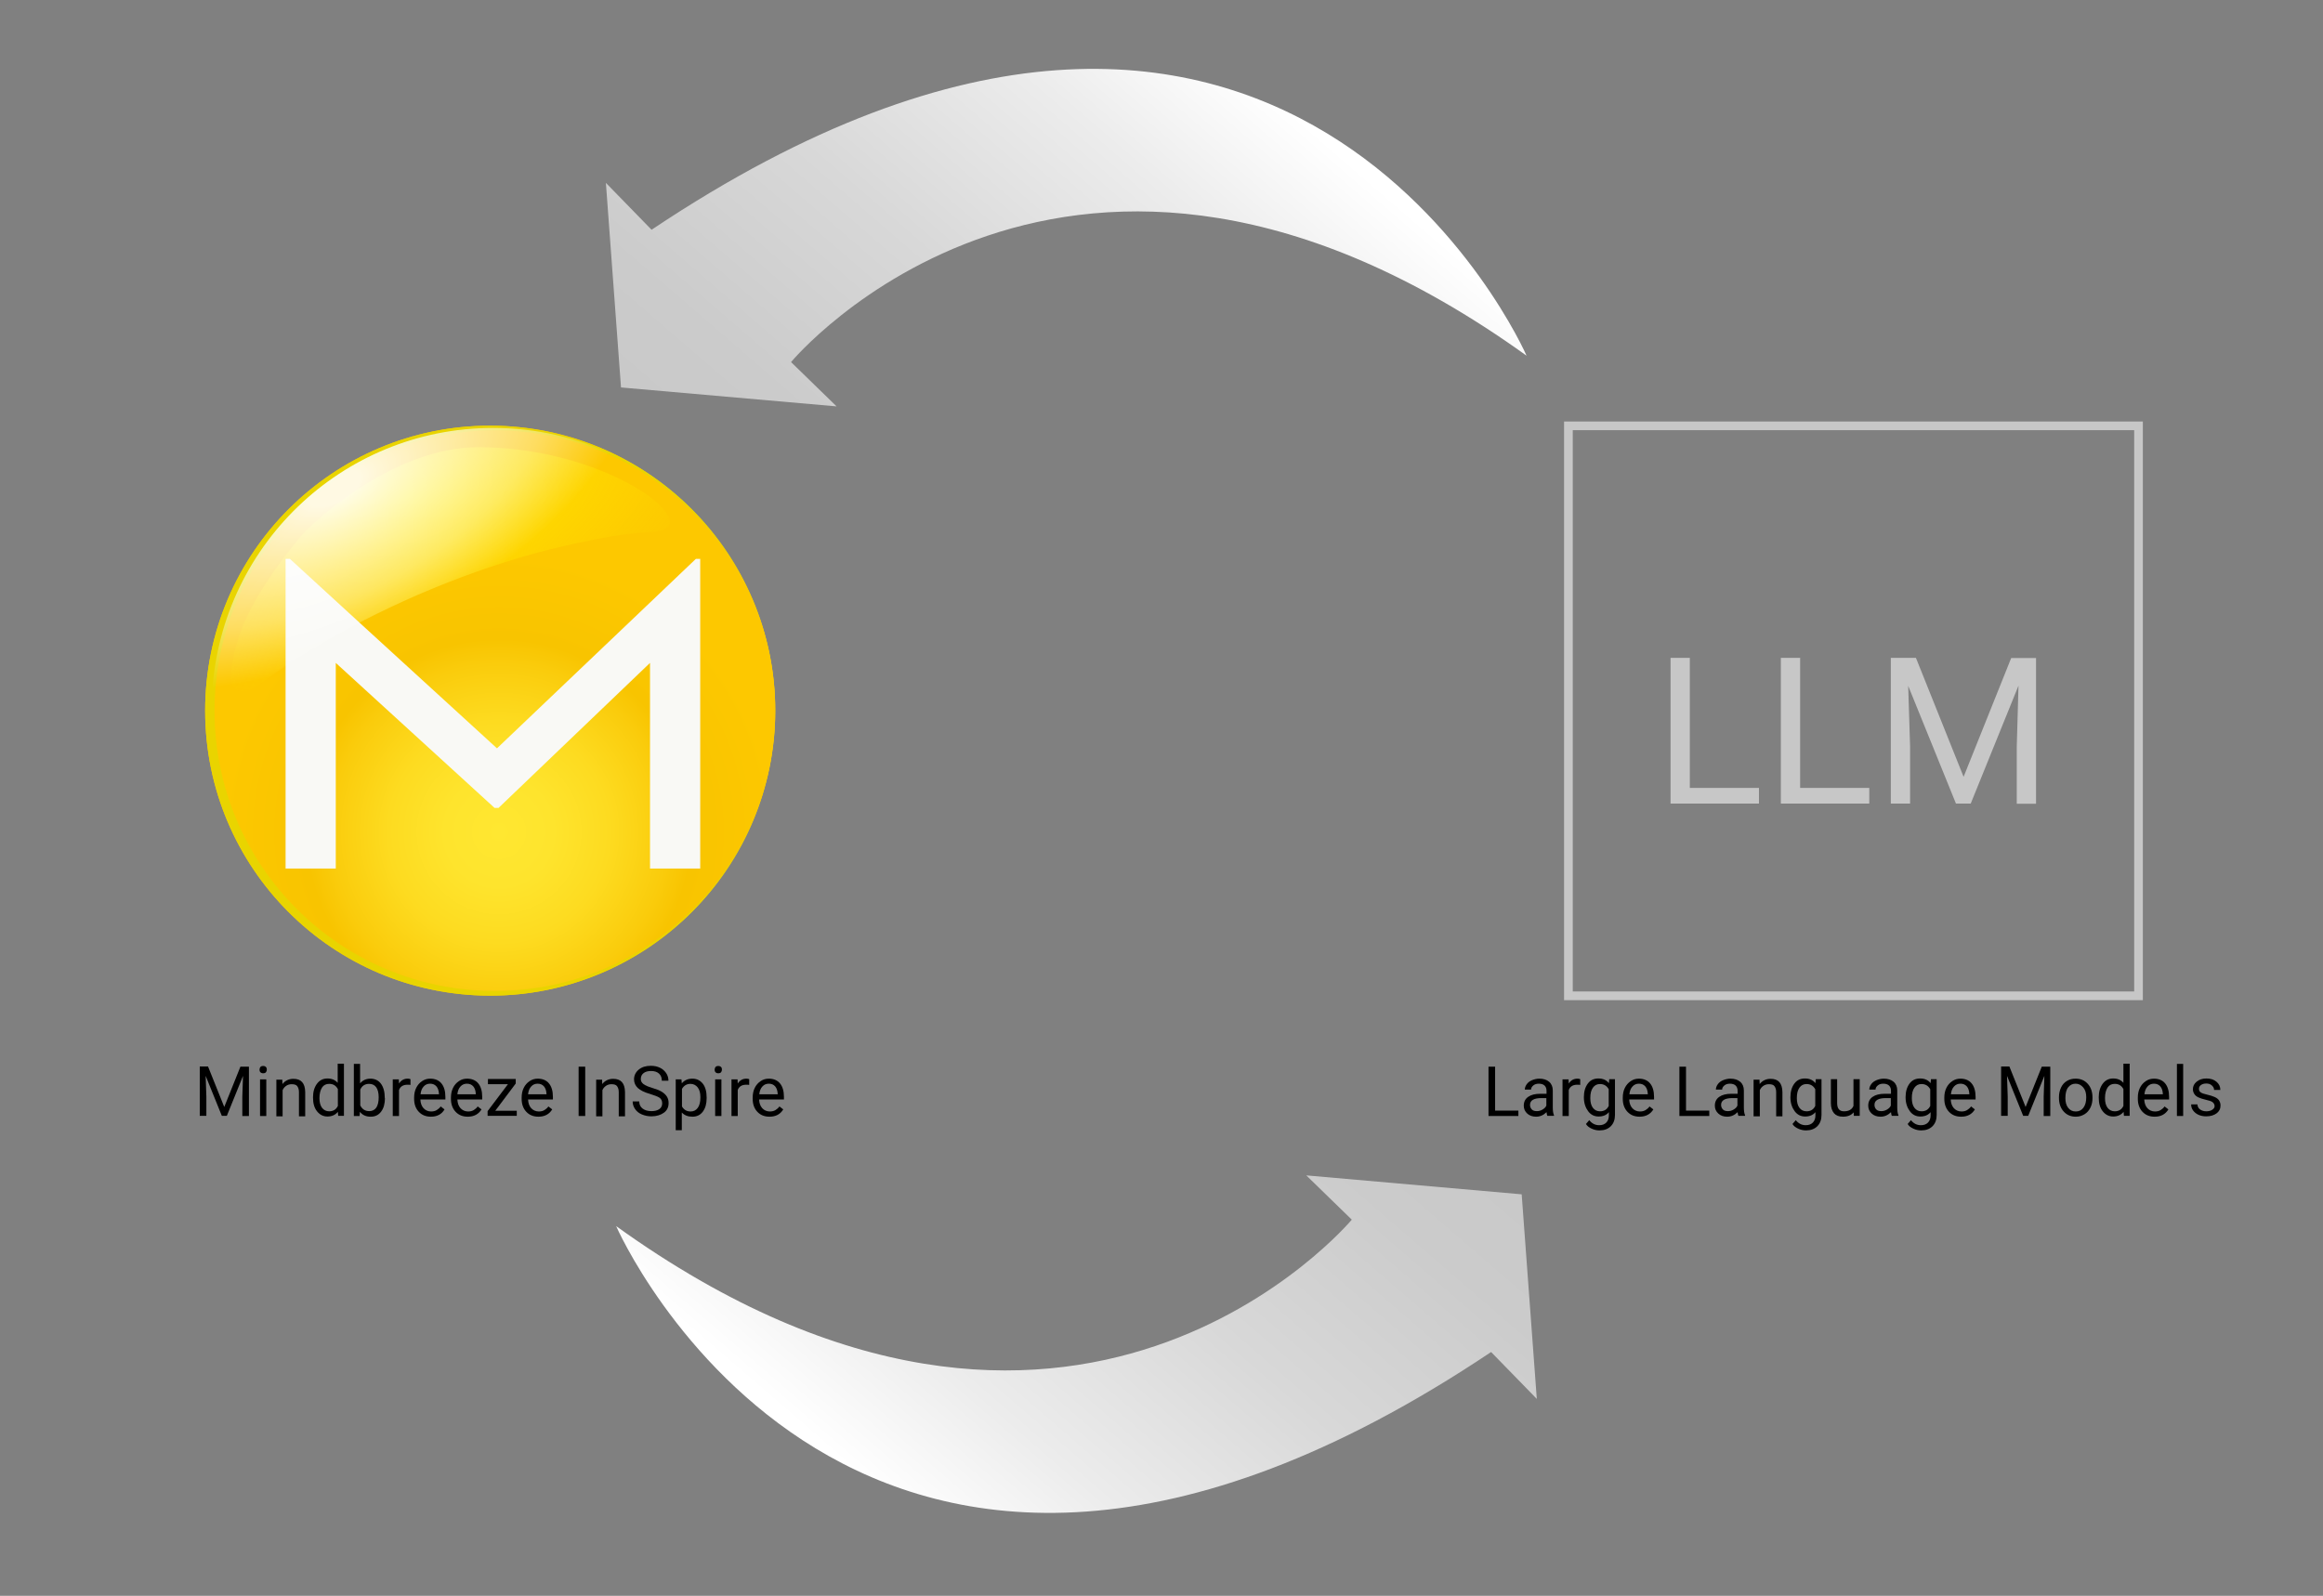 <?xml version="1.0" encoding="utf-8"?>
<!-- Generator: Adobe Illustrator 28.0.0, SVG Export Plug-In . SVG Version: 6.00 Build 0)  -->
<svg version="1.1" xmlns="http://www.w3.org/2000/svg" xmlns:xlink="http://www.w3.org/1999/xlink" x="0px" y="0px"
	 viewBox="0 0 1337.3 918.9" style="enable-background:new 0 0 1337.3 918.9;" xml:space="preserve">
<rect x="0" y="0" width="1337.3" height="918.9" fill="#808080" stroke="none"/>
<style type="text/css">
	.st0{fill:none;stroke:#C7C7C7;stroke-width:5;stroke-miterlimit:10;}
	.st1{fill:#C7C7C7;}
	.st2{clip-path:url(#SVGID_00000007418686353209970840000001643061771912073908_);}
	.st3{fill:#E9D400;}
	.st4{fill:url(#SVGID_00000176722417399515749280000013850784753968346267_);}
	.st5{fill:url(#SVGID_00000056395911846477940600000005967346202468761230_);}
	.st6{fill:#F9F9F5;}
	.st7{fill:url(#SVGID_00000140692535898009383090000011364660141025650103_);}
	.st8{fill:url(#SVGID_00000041276521830912736540000002963043486688607655_);}
	.st9{fill:url(#SVGID_00000150071851075411191580000004829133598948409778_);}
</style>
<g id="LLM">
	<g>
		<path d="M860.6,639.5h13.5v3.1h-17.2v-28.4h3.8V639.5z"/>
		<path d="M890.8,642.6c-0.2-0.4-0.4-1.2-0.5-2.2c-1.7,1.7-3.7,2.6-6,2.6c-2.1,0-3.8-0.6-5.1-1.8s-2-2.7-2-4.5
			c0-2.2,0.8-3.9,2.5-5.1s4-1.8,7.1-1.8h3.5v-1.7c0-1.3-0.4-2.3-1.1-3s-1.9-1.1-3.3-1.1c-1.3,0-2.4,0.3-3.2,1s-1.3,1.4-1.3,2.4h-3.6
			c0-1.1,0.4-2.1,1.1-3.1s1.8-1.8,3-2.3s2.7-0.9,4.2-0.9c2.4,0,4.3,0.6,5.7,1.8s2.1,2.9,2.1,5v9.7c0,1.9,0.2,3.5,0.7,4.6v0.3H890.8z
			 M884.8,639.8c1.1,0,2.2-0.3,3.2-0.9s1.8-1.3,2.2-2.3v-4.3h-2.8c-4.4,0-6.6,1.3-6.6,3.9c0,1.1,0.4,2,1.1,2.7
			S883.6,639.8,884.8,639.8z"/>
		<path d="M909.7,624.7c-0.5-0.1-1.1-0.1-1.8-0.1c-2.4,0-4,1-4.8,3v15h-3.6v-21.1h3.5l0.1,2.4c1.2-1.9,2.9-2.8,5-2.8
			c0.7,0,1.2,0.1,1.6,0.3V624.7z"/>
		<path d="M911.8,631.8c0-3.3,0.8-5.9,2.3-7.9s3.5-2.9,6.1-2.9c2.6,0,4.6,0.9,6,2.7l0.2-2.3h3.3v20.6c0,2.7-0.8,4.9-2.4,6.5
			c-1.6,1.6-3.8,2.4-6.5,2.4c-1.5,0-3-0.3-4.5-1c-1.5-0.7-2.6-1.5-3.3-2.7l1.9-2.2c1.5,1.9,3.4,2.9,5.7,2.9c1.8,0,3.1-0.5,4.1-1.5
			c1-1,1.5-2.4,1.5-4.2v-1.8c-1.4,1.7-3.4,2.5-5.9,2.5c-2.5,0-4.5-1-6-3S911.8,635.3,911.8,631.8z M915.5,632.3
			c0,2.4,0.5,4.3,1.5,5.6s2.3,2,4.1,2c2.3,0,4-1,5-3.1v-9.6c-1.1-2-2.8-3-5-3c-1.8,0-3.1,0.7-4.1,2.1S915.5,629.6,915.5,632.3z"/>
		<path d="M943.9,643c-2.9,0-5.2-0.9-7-2.8s-2.7-4.4-2.7-7.5v-0.7c0-2.1,0.4-4,1.2-5.6s1.9-2.9,3.4-3.9s3-1.4,4.7-1.4
			c2.7,0,4.9,0.9,6.4,2.7s2.3,4.4,2.3,7.8v1.5h-14.3c0.1,2.1,0.7,3.8,1.8,5s2.6,1.9,4.4,1.9c1.3,0,2.4-0.3,3.2-0.8s1.7-1.2,2.3-2.1
			l2.2,1.7C950.1,641.6,947.4,643,943.9,643z M943.5,624c-1.5,0-2.7,0.5-3.7,1.6s-1.6,2.5-1.8,4.5h10.6v-0.3
			c-0.1-1.8-0.6-3.3-1.5-4.3S945,624,943.5,624z"/>
		<path d="M970.6,639.5H984v3.1h-17.2v-28.4h3.8V639.5z"/>
		<path d="M1000.8,642.6c-0.2-0.4-0.4-1.2-0.5-2.2c-1.7,1.7-3.7,2.6-6,2.6c-2.1,0-3.8-0.6-5.1-1.8s-2-2.7-2-4.5
			c0-2.2,0.8-3.9,2.5-5.1s4-1.8,7.1-1.8h3.5v-1.7c0-1.3-0.4-2.3-1.1-3s-1.9-1.1-3.3-1.1c-1.3,0-2.4,0.3-3.2,1s-1.3,1.4-1.3,2.4h-3.6
			c0-1.1,0.4-2.1,1.1-3.1s1.8-1.8,3-2.3s2.7-0.9,4.2-0.9c2.4,0,4.3,0.6,5.7,1.8s2.1,2.9,2.1,5v9.7c0,1.9,0.2,3.5,0.7,4.6v0.3H1000.8
			z M994.8,639.8c1.1,0,2.2-0.3,3.2-0.9s1.8-1.3,2.2-2.3v-4.3h-2.8c-4.4,0-6.6,1.3-6.6,3.9c0,1.1,0.4,2,1.1,2.7
			S993.6,639.8,994.8,639.8z"/>
		<path d="M1012.9,621.5l0.1,2.7c1.6-2,3.7-3,6.3-3c4.5,0,6.7,2.5,6.8,7.6v14h-3.6v-14c0-1.5-0.4-2.6-1-3.4s-1.7-1.1-3.2-1.1
			c-1.2,0-2.2,0.3-3.1,0.9s-1.6,1.4-2.1,2.5v15.1h-3.6v-21.1H1012.9z"/>
		<path d="M1030.7,631.8c0-3.3,0.8-5.9,2.3-7.9s3.5-2.9,6.1-2.9c2.6,0,4.6,0.9,6,2.7l0.2-2.3h3.3v20.6c0,2.7-0.8,4.9-2.4,6.5
			c-1.6,1.6-3.8,2.4-6.5,2.4c-1.5,0-3-0.3-4.5-1c-1.5-0.7-2.6-1.5-3.3-2.7l1.9-2.2c1.5,1.9,3.4,2.9,5.7,2.9c1.8,0,3.1-0.5,4.1-1.5
			c1-1,1.5-2.4,1.5-4.2v-1.8c-1.4,1.7-3.4,2.5-5.9,2.5c-2.5,0-4.5-1-6-3S1030.7,635.3,1030.7,631.8z M1034.4,632.3
			c0,2.4,0.5,4.3,1.5,5.6s2.3,2,4.1,2c2.3,0,4-1,5-3.1v-9.6c-1.1-2-2.8-3-5-3c-1.8,0-3.1,0.7-4.1,2.1S1034.4,629.6,1034.4,632.3z"/>
		<path d="M1067.1,640.5c-1.4,1.7-3.5,2.5-6.2,2.5c-2.3,0-4-0.7-5.1-2s-1.8-3.2-1.8-5.8v-13.8h3.6v13.7c0,3.2,1.3,4.8,3.9,4.8
			c2.8,0,4.6-1,5.5-3.1v-15.4h3.6v21.1h-3.4L1067.1,640.5z"/>
		<path d="M1089.1,642.6c-0.2-0.4-0.4-1.2-0.5-2.2c-1.7,1.7-3.7,2.6-6,2.6c-2.1,0-3.8-0.6-5.1-1.8s-2-2.7-2-4.5
			c0-2.2,0.8-3.9,2.5-5.1s4-1.8,7.1-1.8h3.5v-1.7c0-1.3-0.4-2.3-1.1-3s-1.9-1.1-3.3-1.1c-1.3,0-2.4,0.3-3.2,1s-1.3,1.4-1.3,2.4h-3.6
			c0-1.1,0.4-2.1,1.1-3.1s1.8-1.8,3-2.3s2.7-0.9,4.2-0.9c2.4,0,4.3,0.6,5.7,1.8s2.1,2.9,2.1,5v9.7c0,1.9,0.2,3.5,0.7,4.6v0.3H1089.1
			z M1083.1,639.8c1.1,0,2.2-0.3,3.2-0.9s1.8-1.3,2.2-2.3v-4.3h-2.8c-4.4,0-6.6,1.3-6.6,3.9c0,1.1,0.4,2,1.1,2.7
			S1081.9,639.8,1083.1,639.8z"/>
		<path d="M1097,631.8c0-3.3,0.8-5.9,2.3-7.9s3.5-2.9,6.1-2.9c2.6,0,4.6,0.9,6,2.7l0.2-2.3h3.3v20.6c0,2.7-0.8,4.9-2.4,6.5
			c-1.6,1.6-3.8,2.4-6.5,2.4c-1.5,0-3-0.3-4.5-1c-1.5-0.7-2.6-1.5-3.3-2.7l1.9-2.2c1.5,1.9,3.4,2.9,5.7,2.9c1.8,0,3.1-0.5,4.1-1.5
			c1-1,1.5-2.4,1.5-4.2v-1.8c-1.4,1.7-3.4,2.5-5.9,2.5c-2.5,0-4.5-1-6-3S1097,635.3,1097,631.8z M1100.6,632.3
			c0,2.4,0.5,4.3,1.5,5.6s2.3,2,4.1,2c2.3,0,4-1,5-3.1v-9.6c-1.1-2-2.8-3-5-3c-1.8,0-3.1,0.7-4.1,2.1S1100.6,629.6,1100.6,632.3z"/>
		<path d="M1129,643c-2.9,0-5.2-0.9-7-2.8s-2.7-4.4-2.7-7.5v-0.7c0-2.1,0.4-4,1.2-5.6s1.9-2.9,3.4-3.9s3-1.4,4.7-1.4
			c2.7,0,4.9,0.9,6.4,2.7s2.3,4.4,2.3,7.8v1.5H1123c0.1,2.1,0.7,3.8,1.8,5s2.6,1.9,4.4,1.9c1.3,0,2.4-0.3,3.2-0.8s1.7-1.2,2.3-2.1
			l2.2,1.7C1135.2,641.6,1132.6,643,1129,643z M1128.6,624c-1.5,0-2.7,0.5-3.7,1.6s-1.6,2.5-1.8,4.5h10.6v-0.3
			c-0.1-1.8-0.6-3.3-1.5-4.3S1130.1,624,1128.6,624z"/>
		<path d="M1156.8,614.2l9.3,23.2l9.3-23.2h4.9v28.4h-3.8v-11.1l0.4-12l-9.3,23h-2.9l-9.3-23l0.4,11.9v11.1h-3.8v-28.4H1156.8z"/>
		<path d="M1185.3,631.8c0-2.1,0.4-3.9,1.2-5.6s1.9-2.9,3.4-3.8s3.1-1.3,5-1.3c2.9,0,5.2,1,7,3s2.7,4.6,2.7,7.9v0.3
			c0,2.1-0.4,3.9-1.2,5.5s-1.9,2.9-3.4,3.8s-3.1,1.4-5,1.4c-2.9,0-5.2-1-7-3s-2.7-4.6-2.7-7.9V631.8z M1189,632.3
			c0,2.3,0.5,4.2,1.6,5.6s2.5,2.1,4.4,2.1c1.8,0,3.3-0.7,4.4-2.2s1.6-3.5,1.6-6c0-2.3-0.5-4.2-1.7-5.6s-2.6-2.2-4.4-2.2
			c-1.8,0-3.2,0.7-4.3,2.1S1189,629.6,1189,632.3z"/>
		<path d="M1208.2,631.8c0-3.2,0.8-5.8,2.3-7.8s3.5-3,6-3c2.5,0,4.4,0.8,5.9,2.5v-11h3.6v30h-3.3l-0.2-2.3c-1.4,1.8-3.5,2.7-6,2.7
			c-2.4,0-4.4-1-6-3s-2.3-4.6-2.3-7.9V631.8z M1211.8,632.3c0,2.4,0.5,4.3,1.5,5.6s2.4,2,4.1,2c2.3,0,4-1,5-3.1v-9.7
			c-1.1-2-2.7-3-5-3c-1.8,0-3.2,0.7-4.1,2.1S1211.8,629.6,1211.8,632.3z"/>
		<path d="M1240.4,643c-2.9,0-5.2-0.9-7-2.8s-2.7-4.4-2.7-7.5v-0.7c0-2.1,0.4-4,1.2-5.6s1.9-2.9,3.4-3.9s3-1.4,4.7-1.4
			c2.7,0,4.9,0.9,6.4,2.7s2.3,4.4,2.3,7.8v1.5h-14.3c0.1,2.1,0.7,3.8,1.8,5s2.6,1.9,4.4,1.9c1.3,0,2.4-0.3,3.2-0.8s1.7-1.2,2.3-2.1
			l2.2,1.7C1246.6,641.6,1244,643,1240.4,643z M1240,624c-1.5,0-2.7,0.5-3.7,1.6s-1.6,2.5-1.8,4.5h10.6v-0.3
			c-0.1-1.8-0.6-3.3-1.5-4.3S1241.5,624,1240,624z"/>
		<path d="M1256.8,642.6h-3.6v-30h3.6V642.6z"/>
		<path d="M1274.9,637c0-1-0.4-1.7-1.1-2.3s-2-1-3.8-1.4s-3.3-0.9-4.4-1.4s-1.9-1.2-2.4-2s-0.8-1.7-0.8-2.7c0-1.7,0.7-3.2,2.2-4.4
			s3.3-1.8,5.6-1.8c2.4,0,4.3,0.6,5.8,1.9s2.2,2.8,2.2,4.7h-3.6c0-1-0.4-1.8-1.3-2.6s-1.9-1.1-3.2-1.1c-1.3,0-2.3,0.3-3.1,0.9
			s-1.1,1.3-1.1,2.2c0,0.9,0.3,1.5,1,2s1.9,0.9,3.7,1.3s3.3,0.9,4.4,1.4s2,1.2,2.5,2s0.8,1.7,0.8,2.9c0,1.9-0.8,3.4-2.3,4.5
			s-3.5,1.7-5.9,1.7c-1.7,0-3.2-0.3-4.5-0.9s-2.3-1.4-3.1-2.5s-1.1-2.2-1.1-3.5h3.6c0.1,1.2,0.5,2.2,1.5,2.9s2.1,1.1,3.6,1.1
			c1.4,0,2.5-0.3,3.3-0.8S1274.9,637.9,1274.9,637z"/>
	</g>
	<rect x="902.9" y="245.2" class="st0" width="328.2" height="328.2"/>
	<g>
		<path class="st1" d="M972.8,453.7h39.8v9h-50.9v-83.9h11.1V453.7z"/>
		<path class="st1" d="M1036.3,453.7h39.8v9h-50.9v-83.9h11.1V453.7z"/>
		<path class="st1" d="M1103,378.9l27.4,68.4l27.4-68.4h14.3v83.9h-11.1v-32.7l1-35.3l-27.5,67.9h-8.5l-27.5-67.8l1.1,35.1v32.7
			h-11.1v-83.9H1103z"/>
	</g>
</g>
<g id="M">
	<g>
		<defs>
			<circle id="SVGID_1_" cx="282.2" cy="409.2" r="164.1"/>
		</defs>
		
			<radialGradient id="SVGID_00000040548192348069364580000005632579633171437496_" cx="282.212" cy="409.243" r="164.092" gradientUnits="userSpaceOnUse">
			<stop  offset="0" style="stop-color:#FFE731"/>
			<stop  offset="0.195" style="stop-color:#FEE42D"/>
			<stop  offset="0.398" style="stop-color:#FDDB20"/>
			<stop  offset="0.603" style="stop-color:#FACC0C"/>
			<stop  offset="0.694" style="stop-color:#F8C400"/>
			<stop  offset="1" style="stop-color:#FDC800"/>
		</radialGradient>
		<use xlink:href="#SVGID_1_"  style="overflow:visible;fill:url(#SVGID_00000040548192348069364580000005632579633171437496_);"/>
		<clipPath id="SVGID_00000111890108241453485510000014017111361993286327_">
			<use xlink:href="#SVGID_1_"  style="overflow:visible;"/>
		</clipPath>
		<g style="clip-path:url(#SVGID_00000111890108241453485510000014017111361993286327_);">
			
				<ellipse transform="matrix(0.16 -0.987 0.987 0.16 -166.953 622.258)" class="st3" cx="282.2" cy="409.2" rx="164.1" ry="164.1"/>
			
				<radialGradient id="SVGID_00000151518292817810815810000008918078954911762578_" cx="287.284" cy="479.014" r="160.074" gradientUnits="userSpaceOnUse">
				<stop  offset="0" style="stop-color:#FFE731"/>
				<stop  offset="0.195" style="stop-color:#FEE42D"/>
				<stop  offset="0.398" style="stop-color:#FDDB20"/>
				<stop  offset="0.603" style="stop-color:#FACC0C"/>
				<stop  offset="0.694" style="stop-color:#F8C400"/>
				<stop  offset="1" style="stop-color:#FDC800"/>
			</radialGradient>
			<path style="fill:url(#SVGID_00000151518292817810815810000008918078954911762578_);" d="M446.3,409.2
				c0,89.1-72.3,161.4-161.4,161.4c-89.2,0-161.4-72.3-161.4-161.4c0-89.1,72.3-161.4,161.4-161.4
				C374,247.8,446.3,320.1,446.3,409.2z"/>
			
				<radialGradient id="SVGID_00000053531097599330379850000015026174560989350317_" cx="238.132" cy="284.859" r="196.167" fx="235.457" fy="284.907" gradientTransform="matrix(0.952 -0.307 0.165 0.511 -35.509 212.274)" gradientUnits="userSpaceOnUse">
				<stop  offset="0" style="stop-color:#FFEC00"/>
				<stop  offset="1" style="stop-color:#FFDD00;stop-opacity:0"/>
			</radialGradient>
			<path style="fill:url(#SVGID_00000053531097599330379850000015026174560989350317_);" d="M136.9,368.8c0,0-8.1,24.5-1,28.3
				c7.2,3.8,13.9-3.8,26.9-13c0,0,60.9-42.7,147.7-66.2c0,0,39.8-10.6,63.3-11.5c7-0.3,10.9-2,11.6-4.5c3.7-12.3-47.1-44.4-110-44.4
				c-47,0-92.1,39.8-102.2,51.3C167.3,315.8,143.6,344.8,136.9,368.8z"/>
			<polygon class="st6" points="193.3,381.7 284.7,465.2 287,465.2 374.2,381.7 374.2,500.1 403.1,500.1 403.1,321.8 400.6,321.8 
				286.1,430.9 205.4,357.1 166.9,321.8 164.4,321.8 164.4,380.1 164.4,500.1 193.3,500.1 			"/>
			
				<radialGradient id="SVGID_00000041982705670927682690000013096044986851892123_" cx="197.547" cy="277.617" r="188.66" fx="190.698" fy="278.792" gradientTransform="matrix(0.879 -0.477 0.227 0.418 -39.038 255.89)" gradientUnits="userSpaceOnUse">
				<stop  offset="8.670520e-02" style="stop-color:#FFFFFF;stop-opacity:0.89"/>
				<stop  offset="0.688" style="stop-color:#FFFFFF;stop-opacity:0.38"/>
				<stop  offset="1" style="stop-color:#FFFFFF;stop-opacity:0"/>
			</radialGradient>
			<path style="fill:url(#SVGID_00000041982705670927682690000013096044986851892123_);" d="M408.2,304.5
				c-29.7-35.5-74.4-58.1-124.3-58.1c-87.5,0-158.7,69.3-161.9,156c9.3-4.5,16.6,0.6,31.6-11.1C195,360.1,301.5,303.8,408.2,304.5z"
				/>
		</g>
	</g>
	<g>
		<path d="M119.8,614.2l9.3,23.2l9.3-23.2h4.9v28.4h-3.8v-11.1l0.4-12l-9.3,23h-2.9l-9.3-23l0.4,11.9v11.1H115v-28.4H119.8z"/>
		<path d="M149.4,615.9c0-0.6,0.2-1.1,0.5-1.5s0.9-0.6,1.6-0.6s1.2,0.2,1.6,0.6s0.5,0.9,0.5,1.5s-0.2,1.1-0.5,1.5s-0.9,0.6-1.6,0.6
			s-1.2-0.2-1.6-0.6S149.4,616.4,149.4,615.9z M153.3,642.6h-3.6v-21.1h3.6V642.6z"/>
		<path d="M162.5,621.5l0.1,2.7c1.6-2,3.7-3,6.3-3c4.5,0,6.7,2.5,6.8,7.6v14h-3.6v-14c0-1.5-0.4-2.6-1-3.4s-1.7-1.1-3.2-1.1
			c-1.2,0-2.2,0.3-3.1,0.9s-1.6,1.4-2.1,2.5v15.1h-3.6v-21.1H162.5z"/>
		<path d="M180.2,631.8c0-3.2,0.8-5.8,2.3-7.8s3.5-3,6-3c2.5,0,4.4,0.8,5.9,2.5v-11h3.6v30h-3.3l-0.2-2.3c-1.4,1.8-3.5,2.7-6,2.7
			c-2.4,0-4.4-1-6-3s-2.3-4.6-2.3-7.9V631.8z M183.9,632.3c0,2.4,0.5,4.3,1.5,5.6s2.4,2,4.1,2c2.3,0,4-1,5-3.1v-9.7
			c-1.1-2-2.7-3-5-3c-1.8,0-3.2,0.7-4.1,2.1S183.9,629.6,183.9,632.3z"/>
		<path d="M221.6,632.3c0,3.2-0.7,5.8-2.2,7.8s-3.5,2.9-6,2.9c-2.7,0-4.7-0.9-6.2-2.8l-0.2,2.4h-3.3v-30h3.6v11.2
			c1.5-1.8,3.5-2.7,6-2.7s4.6,1,6,2.9s2.2,4.6,2.2,8V632.3z M218,631.8c0-2.5-0.5-4.4-1.4-5.7s-2.3-2-4.1-2c-2.4,0-4.1,1.1-5.1,3.3
			v9.1c1.1,2.2,2.8,3.3,5.2,3.3c1.7,0,3.1-0.7,4-2S218,634.5,218,631.8z"/>
		<path d="M236.3,624.7c-0.5-0.1-1.1-0.1-1.8-0.1c-2.4,0-4,1-4.8,3v15h-3.6v-21.1h3.5l0.1,2.4c1.2-1.9,2.9-2.8,5-2.8
			c0.7,0,1.2,0.1,1.6,0.3V624.7z"/>
		<path d="M248.1,643c-2.9,0-5.2-0.9-7-2.8s-2.7-4.4-2.7-7.5v-0.7c0-2.1,0.4-4,1.2-5.6s1.9-2.9,3.4-3.9s3-1.4,4.7-1.4
			c2.7,0,4.9,0.9,6.4,2.7s2.3,4.4,2.3,7.8v1.5H242c0.1,2.1,0.7,3.8,1.8,5s2.6,1.9,4.4,1.9c1.3,0,2.4-0.3,3.2-0.8s1.7-1.2,2.3-2.1
			l2.2,1.7C254.3,641.6,251.6,643,248.1,643z M247.6,624c-1.5,0-2.7,0.5-3.7,1.6s-1.6,2.5-1.8,4.5h10.6v-0.3
			c-0.1-1.8-0.6-3.3-1.5-4.3S249.1,624,247.6,624z"/>
		<path d="M269.3,643c-2.9,0-5.2-0.9-7-2.8s-2.7-4.4-2.7-7.5v-0.7c0-2.1,0.4-4,1.2-5.6s1.9-2.9,3.4-3.9s3-1.4,4.7-1.4
			c2.7,0,4.9,0.9,6.4,2.7s2.3,4.4,2.3,7.8v1.5h-14.3c0.1,2.1,0.7,3.8,1.8,5s2.6,1.9,4.4,1.9c1.3,0,2.4-0.3,3.2-0.8s1.7-1.2,2.3-2.1
			l2.2,1.7C275.5,641.6,272.8,643,269.3,643z M268.8,624c-1.5,0-2.7,0.5-3.7,1.6s-1.6,2.5-1.8,4.5h10.6v-0.3
			c-0.1-1.8-0.6-3.3-1.5-4.3S270.3,624,268.8,624z"/>
		<path d="M285.1,639.6h12.4v2.9h-16.8v-2.7l11.7-15.5h-11.5v-3h16v2.6L285.1,639.6z"/>
		<path d="M310,643c-2.9,0-5.2-0.9-7-2.8s-2.7-4.4-2.7-7.5v-0.7c0-2.1,0.4-4,1.2-5.6s1.9-2.9,3.4-3.9s3-1.4,4.7-1.4
			c2.7,0,4.9,0.9,6.4,2.7s2.3,4.4,2.3,7.8v1.5h-14.3c0.1,2.1,0.7,3.8,1.8,5s2.6,1.9,4.4,1.9c1.3,0,2.4-0.3,3.2-0.8s1.7-1.2,2.3-2.1
			l2.2,1.7C316.2,641.6,313.5,643,310,643z M309.5,624c-1.5,0-2.7,0.5-3.7,1.6s-1.6,2.5-1.8,4.5h10.6v-0.3c-0.1-1.8-0.6-3.3-1.5-4.3
			S311,624,309.5,624z"/>
		<path d="M336.9,642.6h-3.8v-28.4h3.8V642.6z"/>
		<path d="M346.6,621.5l0.1,2.7c1.6-2,3.7-3,6.3-3c4.5,0,6.7,2.5,6.8,7.6v14h-3.6v-14c0-1.5-0.4-2.6-1-3.4s-1.7-1.1-3.2-1.1
			c-1.2,0-2.2,0.3-3.1,0.9s-1.6,1.4-2.1,2.5v15.1h-3.6v-21.1H346.6z"/>
		<path d="M374.2,629.9c-3.2-0.9-5.6-2.1-7-3.4s-2.2-3-2.2-5c0-2.2,0.9-4.1,2.7-5.6s4.1-2.2,7-2.2c2,0,3.7,0.4,5.2,1.1
			s2.7,1.8,3.6,3.1s1.3,2.8,1.3,4.4h-3.8c0-1.7-0.5-3.1-1.6-4.1s-2.6-1.5-4.6-1.5c-1.8,0-3.3,0.4-4.3,1.2s-1.6,1.9-1.6,3.4
			c0,1.2,0.5,2.1,1.5,2.9s2.7,1.5,5,2.2s4.2,1.4,5.5,2.2s2.3,1.7,3,2.8s1,2.3,1,3.8c0,2.3-0.9,4.2-2.7,5.5s-4.2,2.1-7.2,2.1
			c-2,0-3.8-0.4-5.5-1.1c-1.7-0.7-3-1.8-3.9-3.1s-1.4-2.8-1.4-4.4h3.8c0,1.7,0.6,3.1,1.9,4.1s3,1.5,5.1,1.5c2,0,3.5-0.4,4.6-1.2
			s1.6-1.9,1.6-3.3s-0.5-2.5-1.5-3.2S376.7,630.7,374.2,629.9z"/>
		<path d="M406.8,632.3c0,3.2-0.7,5.8-2.2,7.8s-3.5,2.9-6,2.9c-2.6,0-4.6-0.8-6.1-2.4v10.2H389v-29.3h3.3l0.2,2.3
			c1.5-1.8,3.5-2.7,6.1-2.7c2.5,0,4.5,1,6,2.9s2.2,4.6,2.2,8V632.3z M403.2,631.8c0-2.4-0.5-4.3-1.5-5.6s-2.4-2.1-4.2-2.1
			c-2.2,0-3.8,1-4.9,2.9v10.1c1.1,1.9,2.7,2.9,5,2.9c1.7,0,3.1-0.7,4.1-2.1S403.2,634.6,403.2,631.8z"/>
		<path d="M411.4,615.9c0-0.6,0.2-1.1,0.5-1.5s0.9-0.6,1.6-0.6s1.2,0.2,1.6,0.6s0.5,0.9,0.5,1.5s-0.2,1.1-0.5,1.5s-0.9,0.6-1.6,0.6
			s-1.2-0.2-1.6-0.6S411.4,616.4,411.4,615.9z M415.3,642.6h-3.6v-21.1h3.6V642.6z"/>
		<path d="M431.3,624.7c-0.5-0.1-1.1-0.1-1.8-0.1c-2.4,0-4,1-4.8,3v15h-3.6v-21.1h3.5l0.1,2.4c1.2-1.9,2.9-2.8,5-2.8
			c0.7,0,1.2,0.1,1.6,0.3V624.7z"/>
		<path d="M443,643c-2.9,0-5.2-0.9-7-2.8s-2.7-4.4-2.7-7.5v-0.7c0-2.1,0.4-4,1.2-5.6s1.9-2.9,3.4-3.9s3-1.4,4.7-1.4
			c2.7,0,4.9,0.9,6.4,2.7s2.3,4.4,2.3,7.8v1.5H437c0.1,2.1,0.7,3.8,1.8,5s2.6,1.9,4.4,1.9c1.3,0,2.4-0.3,3.2-0.8s1.7-1.2,2.3-2.1
			l2.2,1.7C449.2,641.6,446.6,643,443,643z M442.6,624c-1.5,0-2.7,0.5-3.7,1.6s-1.6,2.5-1.8,4.5h10.6v-0.3c-0.1-1.8-0.6-3.3-1.5-4.3
			S444.1,624,442.6,624z"/>
	</g>
</g>
<g id="Pfeil_unten">
	<g>
		
			<linearGradient id="SVGID_00000039851736903795603730000015822365574131694247_" gradientUnits="userSpaceOnUse" x1="482.409" y1="-615.476" x2="785.31" y2="-312.572" gradientTransform="matrix(0.997 -7.336314e-02 -7.336314e-02 -0.997 -6.675 293.366)">
			<stop  offset="0" style="stop-color:#FFFFFF"/>
			<stop  offset="0.191" style="stop-color:#ECECEC"/>
			<stop  offset="0.465" style="stop-color:#D8D8D8"/>
			<stop  offset="0.737" style="stop-color:#CBCBCB"/>
			<stop  offset="1" style="stop-color:#C7C7C7"/>
		</linearGradient>
		<path style="fill:url(#SVGID_00000039851736903795603730000015822365574131694247_);" d="M354.7,706c0,0,138.2,317.1,503.7,72.5
			l26.3,27l-8.7-117.8L752,676.8l26.2,25.5C778.2,702.2,617.7,895.2,354.7,706L354.7,706z"/>
	</g>
</g>
<g id="Pfeil_oben">
	<g>
		
			<linearGradient id="SVGID_00000013172760716631875170000003134033071288608129_" gradientUnits="userSpaceOnUse" x1="530.65" y1="1034.191" x2="833.552" y2="1337.094" gradientTransform="matrix(-0.997 7.336314e-02 7.336314e-02 0.997 1167.202 -1031.284)">
			<stop  offset="0" style="stop-color:#FFFFFF"/>
			<stop  offset="0.191" style="stop-color:#ECECEC"/>
			<stop  offset="0.465" style="stop-color:#D8D8D8"/>
			<stop  offset="0.737" style="stop-color:#CBCBCB"/>
			<stop  offset="1" style="stop-color:#C7C7C7"/>
		</linearGradient>
		<path style="fill:url(#SVGID_00000013172760716631875170000003134033071288608129_);" d="M878.8,204.8c0,0-138.2-317.1-503.7-72.5
			l-26.3-27l8.7,117.8l124.1,10.9l-26.2-25.5C455.2,208.6,615.7,15.7,878.8,204.8L878.8,204.8z"/>
	</g>
</g>
</svg>

